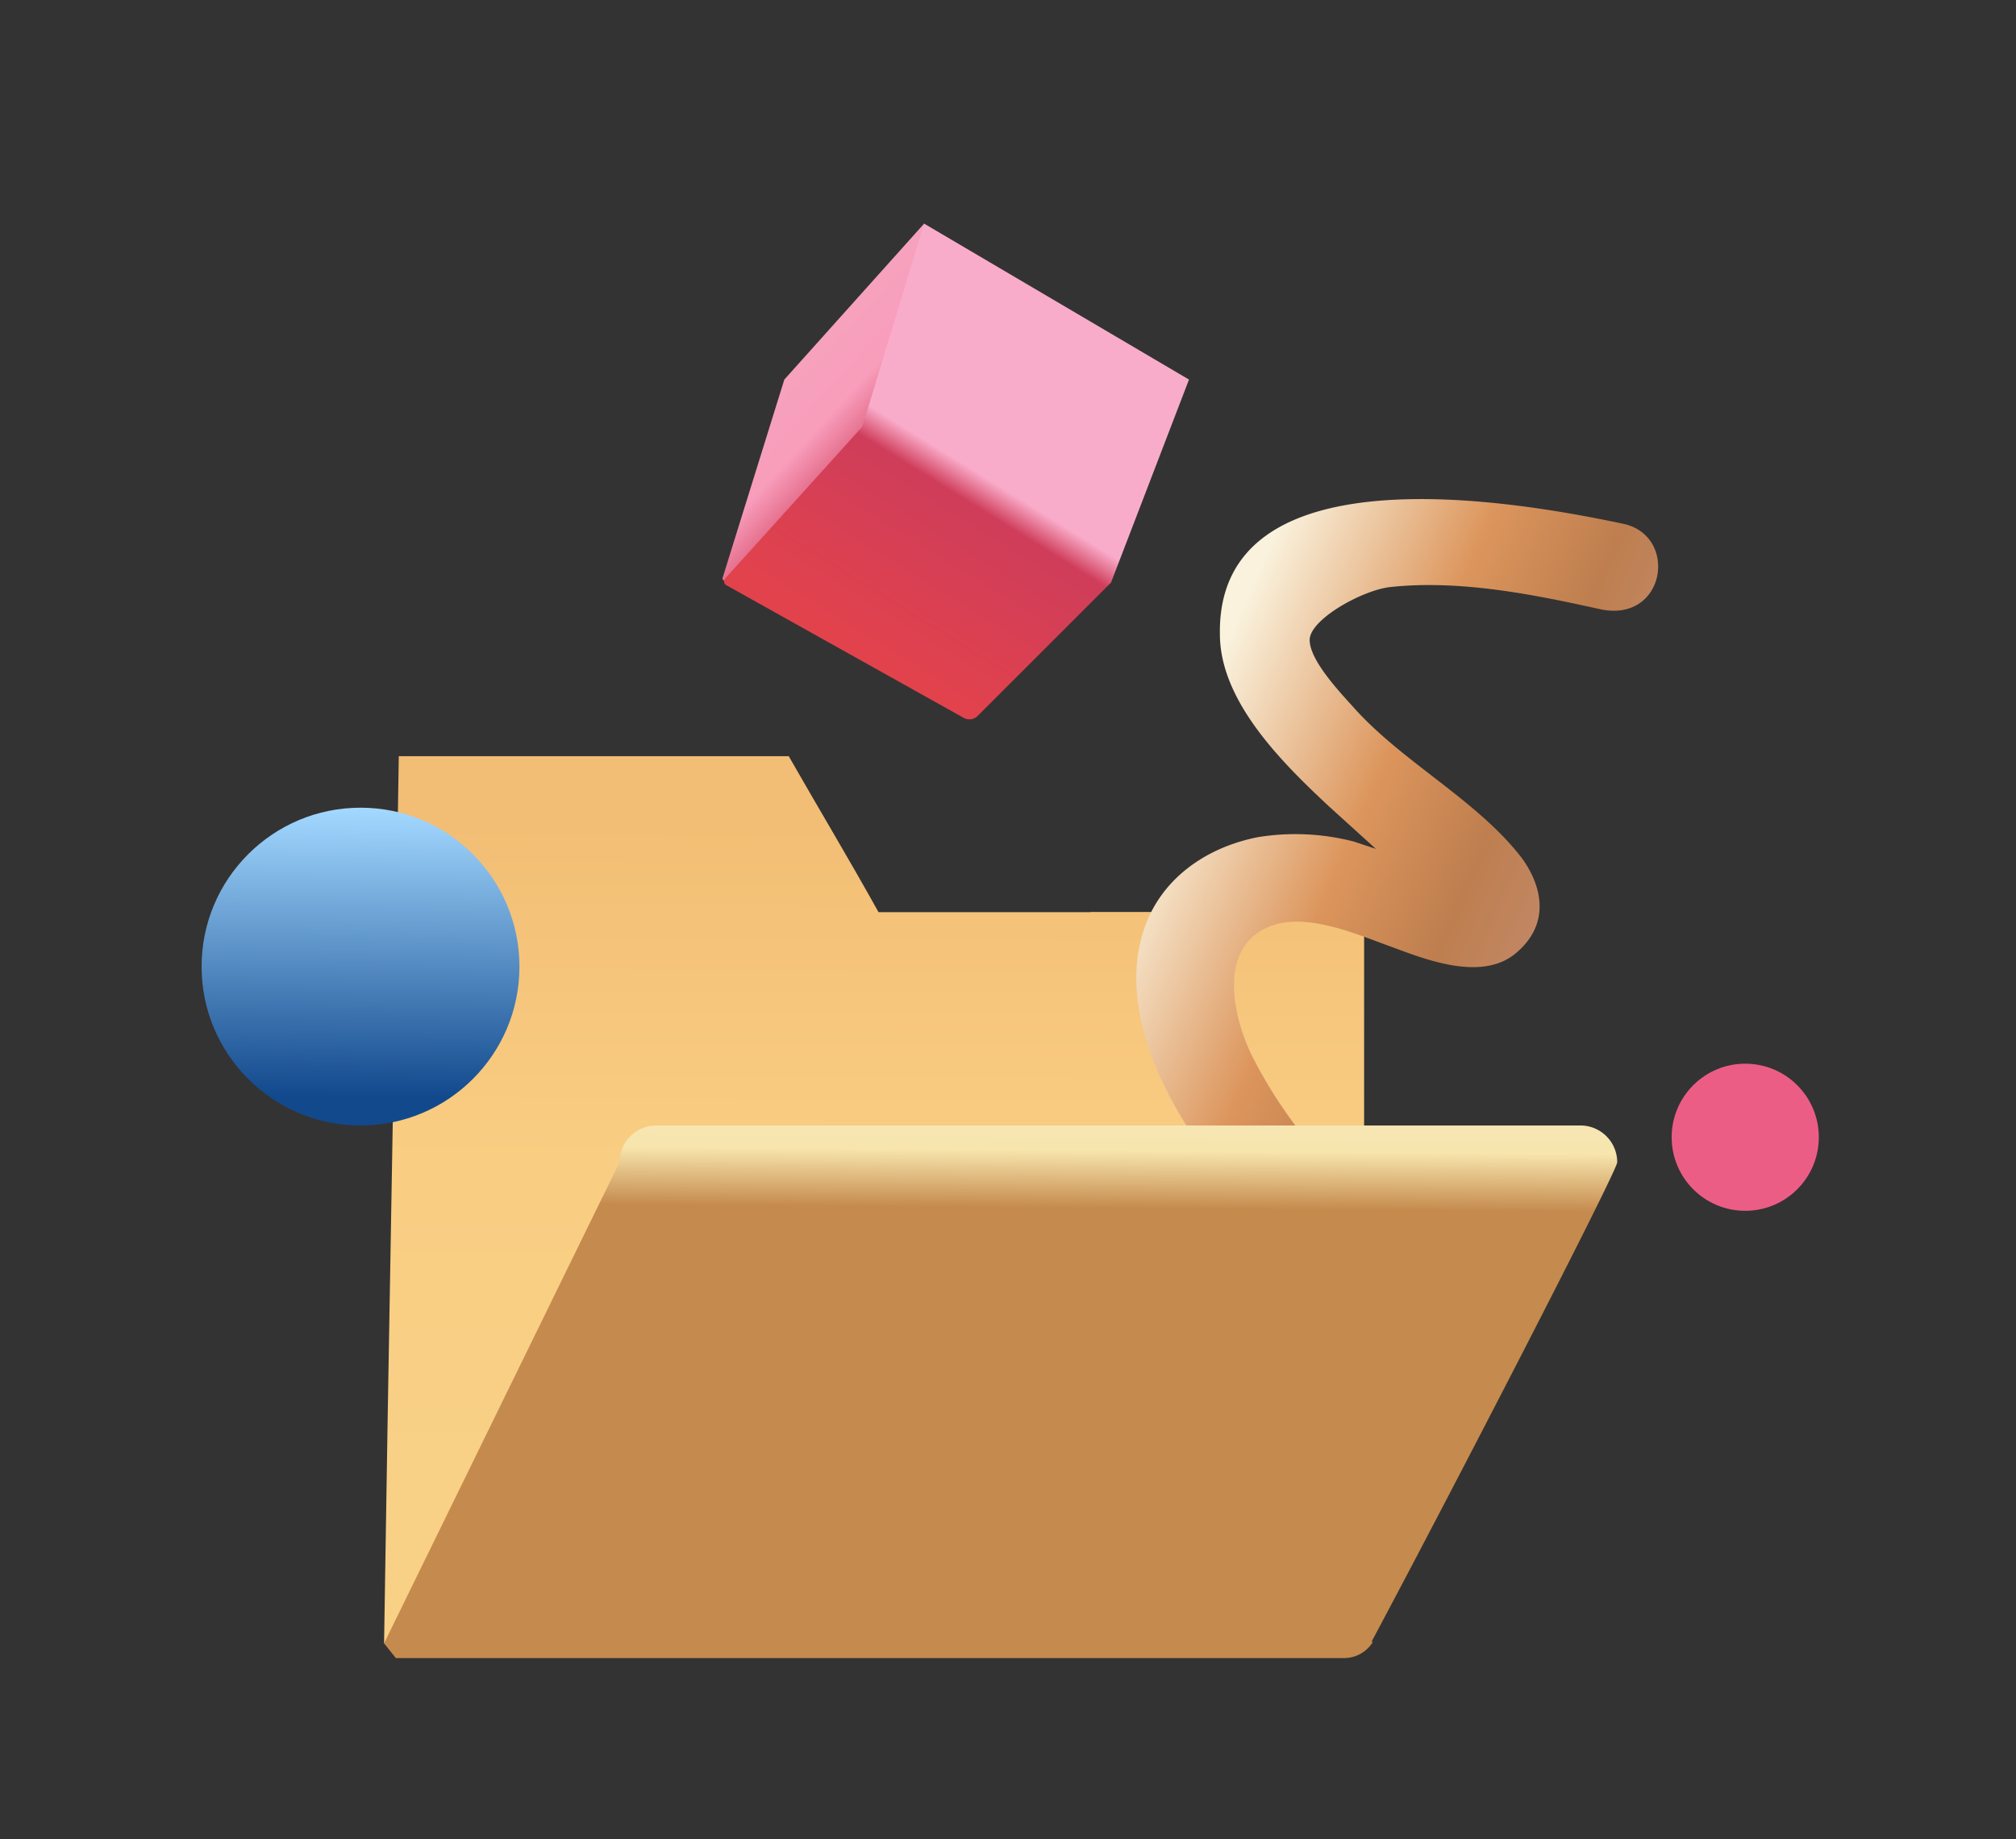 <svg xmlns="http://www.w3.org/2000/svg" xmlns:xlink="http://www.w3.org/1999/xlink" viewBox="0 0 137 125"><rect x="0" y="0" width="137" height="125" fill="#333333" stroke="none"/><defs><style>.a{fill:url(#a);}.b{fill:url(#b);}.c{fill:url(#c);}.d{fill:url(#d);}.e{fill:url(#e);}.f{fill:url(#f);}.g{fill:#ec5d86;}.h{fill:url(#g);}.i{fill:#95644e;}.j{fill:url(#h);}</style><linearGradient id="a" x1="63.7" y1="34.48" x2="30.07" y2="3.43" gradientUnits="userSpaceOnUse"><stop offset="0.1" stop-color="#cf3d5a"/><stop offset="0.21" stop-color="#f89dbb"/><stop offset="0.42" stop-color="#f4a8c1"/></linearGradient><linearGradient id="b" x1="59.35" y1="111.82" x2="59.58" y2="51.41" gradientUnits="userSpaceOnUse"><stop offset="0.18" stop-color="#f8d086"/><stop offset="0.53" stop-color="#f9ce83"/><stop offset="0.94" stop-color="#f2bd74"/></linearGradient><linearGradient id="c" x1="81.66" y1="111.91" x2="81.89" y2="51.5" xlink:href="#b"/><linearGradient id="d" x1="94.59" y1="46.75" x2="93.53" y2="24.1" gradientUnits="userSpaceOnUse"><stop offset="0.24" stop-color="#ce7f52"/><stop offset="0.34" stop-color="#a26542"/><stop offset="0.46" stop-color="#fbf5e6"/></linearGradient><linearGradient id="e" x1="79.72" y1="52.13" x2="112.03" y2="66.19" gradientUnits="userSpaceOnUse"><stop offset="0" stop-color="#faf2dd"/><stop offset="0.37" stop-color="#dc955c"/><stop offset="0.61" stop-color="#be7e4f"/><stop offset="0.85" stop-color="#c38c6e"/></linearGradient><linearGradient id="f" x1="24.38" y1="76.72" x2="24.57" y2="55.09" gradientUnits="userSpaceOnUse"><stop offset="0.1" stop-color="#12498d"/><stop offset="1" stop-color="#a2d8ff"/></linearGradient><linearGradient id="g" x1="56.04" y1="48.55" x2="74.03" y2="19.54" gradientUnits="userSpaceOnUse"><stop offset="0.15" stop-color="#e2424c"/><stop offset="0.51" stop-color="#cf3d5a"/><stop offset="0.57" stop-color="#f9acca"/><stop offset="0.92" stop-color="#f9acca"/></linearGradient><linearGradient id="h" x1="67.98" y1="97.92" x2="68.27" y2="58.37" gradientUnits="userSpaceOnUse"><stop offset="0.4" stop-color="#c58a4d"/><stop offset="0.5" stop-color="#f7e5ad"/><stop offset="0.67" stop-color="#f8e9c4"/></linearGradient></defs><title>unlimited</title><path class="a" d="M61.7,35.3,49.3,39.5a.2.2,0,0,1-.2-.2l4.2-13.5,9.5-10.6C62.4,21.9,62.1,28.6,61.7,35.3Z"/><path class="b" d="M92.7,62h-33c-2-3.6-4.1-7.1-6.1-10.6H27.1c-.3,20.1-.7,40.2-1,60.3L59.6,91.6H92.7Z"/><path class="c" d="M89.5,82.1c-.5-4.7-5.6-6.7-7.4-13.8a20.3,20.3,0,0,1-.5-6.3H74.1a15.2,15.2,0,0,0,.6,6.3c.8,2.5,1.7,5.3,4.3,7.4.9.8,2.9,2.1,3.1,4.3a2.9,2.9,0,0,1,0,1c-.2,2.1-2.4,6.9-4.2,10.6h6.9C89,87.5,89.8,84.3,89.5,82.1Z"/><path class="d" d="M94.3,40.3Z"/><path class="e" d="M110.3,35.6c-7.1-1.5-27.6-5.2-27.4,7.5,0,4.6,4.3,8.8,7.4,11.7l3.2,2.9L92,57.2a15.9,15.9,0,0,0-6.5-.3c-3.6.7-6.7,2.9-7.8,6.4C75.2,71.2,83,80.8,88.4,85.6c2.8,2.6,7.1-1.6,4.2-4.2A31.6,31.6,0,0,1,85,71.6c-1.4-3-2.2-7.7,1.8-8.8,2.4-.6,5.4.7,7.6,1.5s6.2,2.5,8.6.5,1.8-4.6.4-6.5c-3-3.9-8.1-6.5-11.4-10.2-.9-1-3-3.2-3-4.6s3.6-3.4,5.5-3.6c4.7-.5,9.7.5,14.2,1.5S114.1,36.4,110.3,35.6Z"/><circle class="f" cx="24.5" cy="65.7" r="10.8"/><circle class="g" cx="118.6" cy="77.3" r="5"/><path class="h" d="M62.8,15.2,58.6,29,49.3,39.3a.3.3,0,0,0,.1.5l16.1,9a.8.8,0,0,0,.9-.1l9.1-9.1,5.3-13.8Z"/><path class="i" d="M30,34.4h0Z"/><path class="i" d="M30,34.4h0Z"/><path class="j" d="M109.9,79a2.5,2.5,0,0,0-2.5-2.5H44.6A2.5,2.5,0,0,0,42.1,79l-16,32.7h0l.8,1H91.4a2.3,2.3,0,0,0,1.9-1.1h-.1C98.7,101.3,109.9,79.6,109.9,79Z"/></svg>